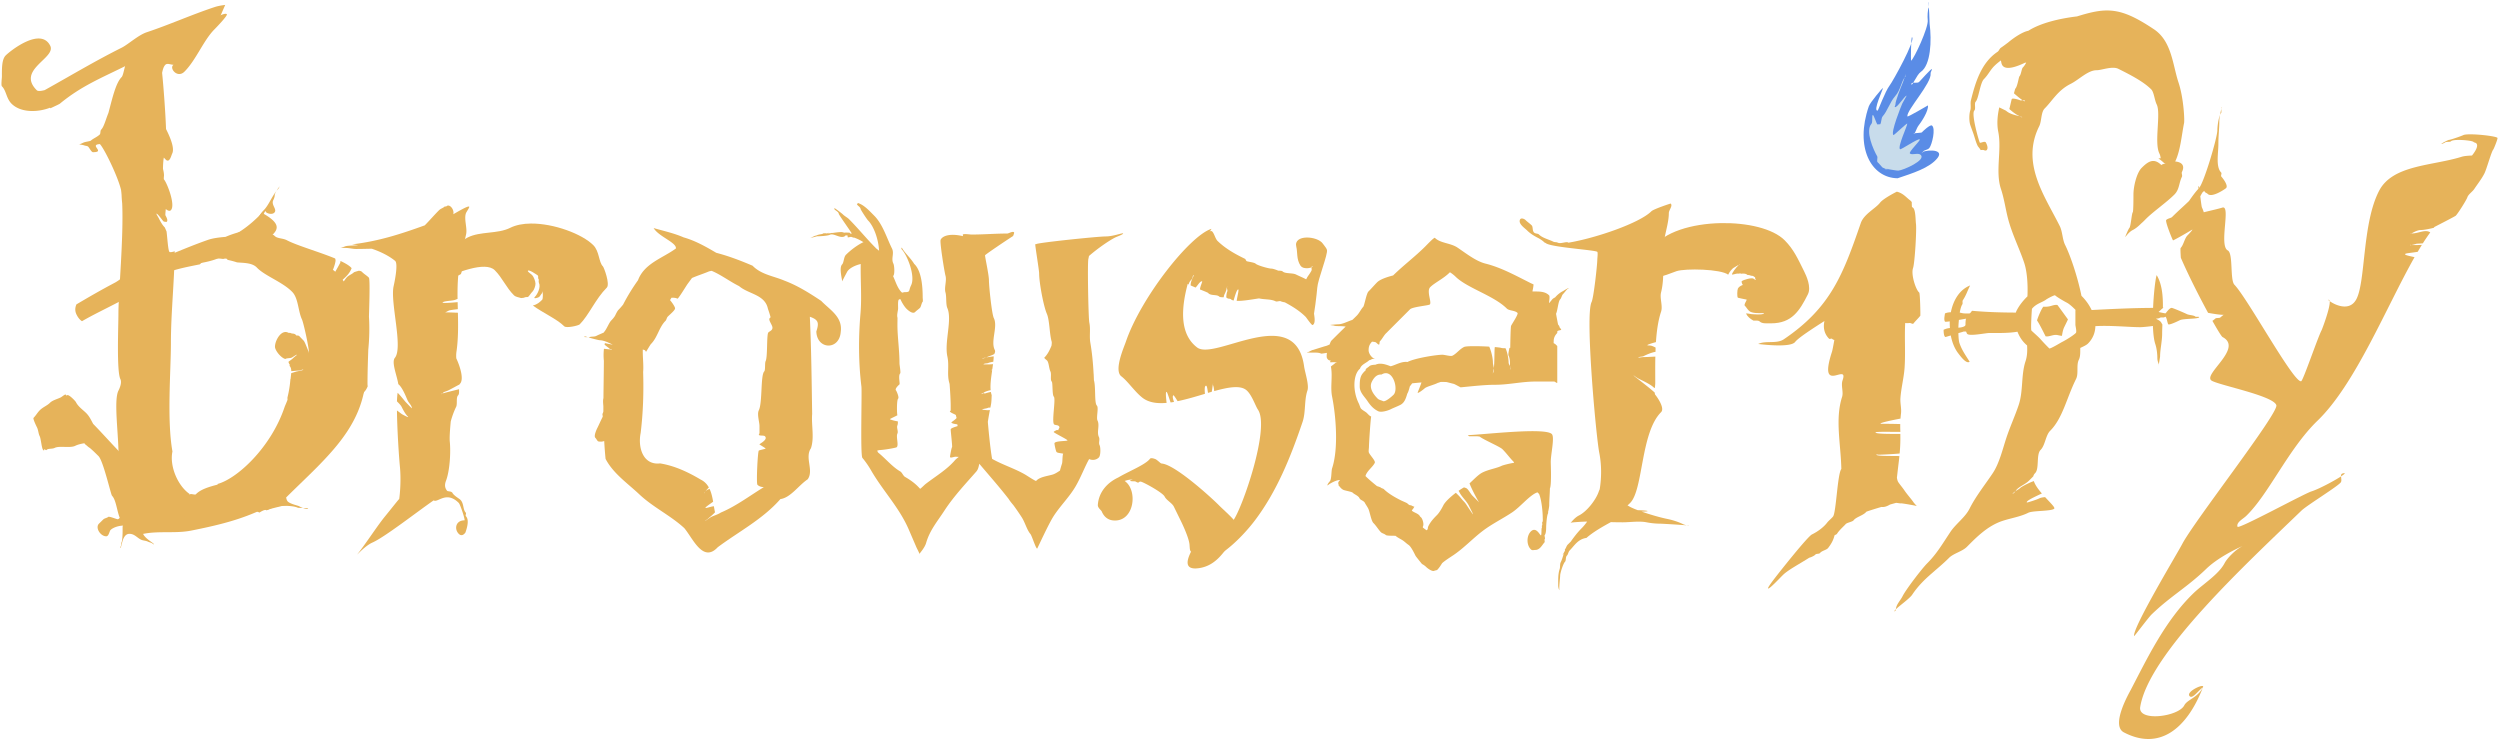 <?xml version="1.0" encoding="UTF-8"?> <svg xmlns="http://www.w3.org/2000/svg" width="2500" height="742" viewBox="0 0 512 152" preserveAspectRatio="xMinYMin meet"><g fill-rule="evenodd" stroke="#FFF" stroke-opacity="0"><path d="M108.736 45.793c-1.576.014-3.048.29-4.214.874-2.613 1.306-6.1.672-8.709 1.976-2.511 1.256-3.787 2.972-5.823 4.354.237-.721.477-1.426.717-2.133-.27.32-.527.65-.822.944-.286.287-.424.762-.472 1.33-.047.566-.019 1.215.018 1.87.037.656.085 1.32.052 1.871-.024.414-.158.683-.297.944 4.414-2.097 10.27-4.365 12.17-2.465 1.578 1.577 2.287 3.493 3.952 5.158.263.263.851.381 1.434.542.334 0 .644-.06.875-.174.14-.07.484.022.594-.088.36-.36.49-.683.892-1.084.3-.3.594-1.12.594-1.591 0-.493-.359-1.444-.699-1.784-.119-.119-.874-.668-.874-.787 0-.589 2.015.844 2.063.892.132.132-.027.55.105.682.192.192-.032.53.105.804.457.915-.352 2.415-.804 2.868-.541.541.68.212.891 0 .204-.204.412-.621.595-.804.014-.015-.012-.28 0-.28.178 0 .172 1.506 0 1.679-.54.54-1.048.995-1.924 1.189 2.05 1.515 4.941 2.772 6.435 4.266.424.425 2.9-.137 3.165-.402 1.882-1.882 3.245-5.22 5.544-7.519.711-.712-.573-4.14-.787-4.354-.882-.882-.705-3.083-1.976-4.354-2.286-2.286-8.073-4.468-12.8-4.424z" fill="#E6B35A"></path><path d="M91.687 42.12a.614.614 0 0 0-.28.176c-.05.049-.248-.05-.297 0-.305.304-.826.423-1.19.786-1.002 1.003-1.879 2.035-2.902 3.078-4.873 1.758-9.416 3.254-14.916 3.9.412.04.836.1 1.259.174-.88.084-2.286.042-2.728.263a6.898 6.898 0 0 1-.927.28c.233-.023 1.004.017 1.12.017.695 0 1.428.21 2.08.21.978 0 2.136-.03 3.253-.053 1.842.617 3.556 1.485 4.773 2.483.698.572-.138 4.492-.297 5.194-.737 3.25 1.98 12.575.262 14.67-.751.918.412 3.572.7 5.404.89.678 1.69 2.892 1.94 3.392.234.467.84 1.033.84 1.54 0 .068-1.137-1.138-1.259-1.26-.174-.174-1.047-1.318-1.66-1.906-.073.422-.119 1.03-.14 1.749.371.384.775.764.96 1.136.373.745.76 1.459 1.26 1.959.428.428-.877-.299-1.12-.42-.151-.076-.603-.45-1.1-.804.037 4.045.428 9.709.594 11.384.347 3.505-.134 6.832-.14 6.767-.009-.086-1.69 2.068-2.833 3.462-1.689 2.06-3.71 5.271-5.788 7.921.898-.892 2.041-1.988 3.148-2.483 2.546-1.138 8.815-6.048 12.537-8.638.824.593 2.567-2.05 5.141.525.331.33 1.376 3.567 1.172 3.567-1.813 0-2.143 1.791-1.172 2.763.496.496.98.265 1.364-.263.398-1.133.793-2.652.088-3.357-.117-.117.116-.583 0-.7-.631-.63-.363-1.9-1.12-2.657-.26-.26-1.378-.859-1.66-1.47-.02-.019-.051-.032-.07-.052-.207-.206-.65-.178-.962-.28-.232-.304-.713-.884-.263-2.063.788-2.061 1.005-5.826.787-8.026-.073-.74.018-2.317.193-4.127.001-.005-.002-.012 0-.017.279-1.071.717-2.223 1.101-2.99.3-.598-.05-1.91.402-2.361.243-.242.212-.757.193-1.26-1.296.332-2.825.698-3.41.875.07-.067.147-.147.192-.192.158-.158.696-.278.98-.42.938-.47 1.792-.968 2.325-1.224a.524.524 0 0 1 .105-.157c.838-.838.094-3.406-.752-5.211a6.252 6.252 0 0 1 .035-1.347c.386-2.619.36-5.305.297-7.99-.14-.008-.296-.018-.472-.018-.075 0-1.737-.088-2.15-.035.108-.045.416-.217.751-.385.196-.098 1.096-.207 1.854-.297-.012-.48-.026-.955-.035-1.434-1.312.11-3.287.262-3.078.052.336-.335 2.17-.315 2.658-.56.056-.027.208-.087.402-.157-.02-1.599.002-3.193.14-4.773.165-.101.373-.213.542-.315.113-.274.21-.548.193-.962-.022-.552-.126-1.205-.228-1.854-.1-.648-.201-1.302-.21-1.87-.008-.57.093-1.05.35-1.364.265-.323.48-.67.717-1.015.082-.352.165-.715.245-1.066.291-1.285-.483-3.153-.017-4.372.074-.195.682-1.076.664-1.259-.006-.065-.072-.084-.175-.07-.513.07-2.057.981-3.095 1.574.228-.824-.534-1.92-1.171-1.766zm-1.085 38.506c-.11.1-.21.168-.21.07 0-.013.087-.032.21-.07z" fill="#E6B35A"></path><path d="M46.135 1.01c-.759.094-1.51.218-2.221.455-4.804 1.601-9.229 3.6-13.85 5.14-1.751.585-3.792 2.492-5.14 3.166-5.585 2.792-10.568 5.801-15.773 8.69-.716.181-1.37.274-1.626.018-4.21-4.21 4.029-6.578 2.763-9.11-1.965-3.93-8.236 1.1-9.11 1.976-.832.83-.788 2.71-.788 4.354 0 .31-.197 1.778 0 1.976.922.922.878 2.468 1.976 3.567 1.915 1.915 5.451 1.775 7.887.822.023.046.046.076.07.122 1.05-.486 1.837-.86 1.94-.944 4.496-3.704 8.536-5.265 13.85-7.921 1.39-.695 7.306-4.44 8.708-5.141 1.87-.936 4.718-1.438 7.52-1.976.526-.528 1.208-.849 1.993-1.014a311.929 311.929 0 0 1 1.8-4.18zm7.536 42.597c-2.726 2.88-5.67 4.823-7.781 5.333.056.034.118.057.175.088-1.848.446-3.582.942-4.53 1.888-.182.183-.932-.12-1.17 0-4.873 2.436-11.66 1.763-15.04 5.141-2.082 2.083 13.692-1.976 13.85-1.976 1.36 0 4.323-.587 5.526-1.189.586-.293 2.11 0 2.78 0 4.421 0 6.917 1.491 11.069 3.567 1.273.637 1.643 2.028 2.378 2.763 1.455 1.455 3.203 2.838 4.354 5.141.343.686-.165 3.403.402 3.97 3.58 3.58-3.174 20.573-5.543 22.942-2.757 2.757-5.875 5.472-8.306 7.904-1.077 1.077-2.815 1.24-3.952 2.378-.58.58-2.246.336-3.182.804-3.147 1.573-6.233 1.534-9.495 3.165-.882.44-2.654.598-4.704.682l-4.197-.91c-1.27.803.986-.675-.49.21-.424.255-.958.892-1.573.892-.279 0-1.89-.698-2.081-.507-.194.194-.766.277-.997.507l-.892.875c-.818.819.306 2.588 1.487 2.588.545 0 .65-1.052.891-1.294.538-.537 1.725-.892 2.571-.892.023 0-.105.15-.105.192v.997c0 .39-.04 1.864-.192 2.168-.135.269-.062.63-.193.892-.046.093-.209.297-.105.297.378 0 .313-2.867 1.889-2.867 1.023 0 1.522.77 2.36 1.189.418.209.987.196 1.4.402.252.126.534.17.786.297.081.04.49.324.49.297 0-.304-1.715-1.08-2.238-2.168 3.18-.665 6.66-.041 9.862-.682 5.295-1.059 10.185-2.19 15.16-4.634.02.194.071.35.176.455.123.124 1.136-.42 1.276-.49 1.071-.535 4.19-.528 5.246 0 .027.014.538.016 1.032.035-.36-.133-.687-.285-.735-.332-.133-.133-1.833-.452-2.378-.997-.16-.16-.271-.455-.332-.822 9.683-9.606 18.874-16.492 15.773-32-.835-4.173-1.602-8.706-3.97-12.257-3.924-5.887-11.774-4.691-14.461-6.96-.525-.115-1.084-.194-1.294-.49-.017 0-.087.004-.087 0 0-.007.042-.038.052-.052a.476.476 0 0 1-.052-.227c0-1.846 5.282-2.933-.91-6.313zm8.394 60.45c.432.161.917.29 1.049.158.095-.096-.472-.135-1.05-.158z" fill="#E6B35A"></path><path d="M46.24 2.829c-.658-.032-2.237.927-2.85.927-2.188 0-15.806 6.852-17.067 8.113-.697.697-.965 3.483-1.4 3.917-1.217 1.218-1.915 4.383-2.71 7.345-.55 1.34-.91 2.85-1.486 3.427-.206.206-.108.808-.28.98-.518.518-1.441.88-1.818 1.258-.138.138-1.188.244-1.54.42a9.35 9.35 0 0 1-.891.384c.243-.021.99.155 1.032.175.227.114.651.092.84.28.255.256.658 1.12.978 1.12 2.662 0-.923-1.512 1.417-1.662.892.922 3.65 6.562 4.319 9.338.004.03.013.056.017.087.044.297.072.645.105.98.022.629.069 1.206.123 1.73.32 6.924-.77 18.497-.77 22.558 0 2.726-.39 11.863.402 13.447.358.715-.139 1.852-.402 2.378-1.39 2.782 1.176 15.08-.647 17.626.348.503.607 1.079 1.032 1.504.182.182 1.637 5.574 2.413 8.481 3.415-.032 6.877.024 8.778-.927 2-1 4.36-1.62 6.155-2.518.386-.193 2.095-1.017 3.025-1.329-1.281-.188-4.219-1.189-4.424-1.189-.558 0-1.212-.154-1.906-.402.071-.016.14-.036.21-.052-2.407-1.613-4.208-5.651-3.567-8.744-1.158-6.443-.315-16.517-.315-22.207 0-6.066.693-12.405.787-18.798-.484.144-.96.247-1.084.122-.279-.279-.413-2.698-.594-4.179-.206-.467-.347-.819-.385-.857-.542-.542-.943-1.327-1.26-1.958-.035-.071-.528-.84-.419-.84.261 0 1.179 1.319 1.399 1.54.05.05.106.08.175.104h.017c.275.036.486.057.507.035.382-.382-.28-1.275-.28-1.399 0-.318.043-.75.088-1.224.407.333.787.49 1.032.245 1.042-1.042-.841-5.737-1.4-6.295-.084-.085 0-.707 0-.84 0-.419-.091-.88-.209-1.346.012-.84.057-1.644.175-2.308.223.239.444.502.594.577.657.328.936-1.032 1.12-1.399.504-1.01-.27-3.06-1.26-5.019-.144-3.903-.559-9.118-.804-11.506v-.017c.127-.617.284-1.263.665-1.644.395-.395 1.119 0 1.678 0-.987.628.763 2.875 2.239 1.4 2.368-2.37 3.904-6.423 6.155-8.674.237-.237 2.76-2.836 2.518-3.078a.348.348 0 0 0-.227-.087zm-1.224 100.04c.356.052.612.042.612-.07 0-.107-.251-.052-.612.07zM16.198 29.6c-.047.004-.087.014-.087.035 0 .002.07-.028.087-.035z" fill="#E6B35A"></path><path d="M13.383 80.818c-.21.043-.775.51-.91.577-.726.363-1.704.585-2.238 1.12-.604.603-1.415.855-2.098 1.538-.466.466-.793 1.072-1.26 1.539-.177.177.555 1.668.7 1.958.28.558.277 1.252.56 1.819.261.523.39 2.489.7 2.798.292.292.14-.002.28-.14.066-.067.259.3.419.14.346-.347 1.134-.148 1.678-.42.96-.48 3.165.096 4.197-.42.497-.248 1.163-.414 1.854-.524.044.041.078.08.122.122l-.017.035c.102.073.198.153.297.227.268.241.533.465.682.542.003.003.014-.002.017 0 .588.497 1.15 1.045 1.819 1.714.971.972 2.525 7.876 2.763 8.114 1.002 1.002 1.075 4.24 1.976 5.14.516.517.75 1.153 1.189 1.592.546.546 1.513.726 1.976 1.19.585.584 3.7-3.108 4.161-3.568.2-.2.47-.904.595-.98.305-.182.82-.084.98-.402.039-.08-.039-.128-.158-.157l-4.984-5.193c-.94 0-1.881-4.26-2.763-5.141-2.665-2.666-4.579-4.887-6.837-7.205-.41-.74-.744-1.531-1.434-2.22-.648-.649-1.625-1.292-2.098-2.239-.109-.218-1.342-1.523-1.749-1.434a.136.136 0 0 0-.07.035c-.025.026-.045.06-.07.088a3.18 3.18 0 0 0-.21-.228.079.079 0 0 0-.07-.017z" fill="#E6B35A"></path><path d="M57.308 38.151c-.099.139-.391.486-.437.577-.059.119-.146.253-.227.385.106-.129.215-.267.332-.385.103-.102.246-.41.332-.577zm-.664.962c-1.015 1.23-1.592 2.92-2.64 3.97-.802.801-1.435 1.906-.98 2.378l.682-.49c-.177-.354.123-.752.297-1.102.107-.212.403-.832.403-.594 0 .379 1.27.81 1.783.297.68-.679-.71-1.57-.21-2.57.13-.26.298-.683.298-.98 0-.285.184-.61.367-.909zm-6.295 8.149a19.09 19.09 0 0 0-4.144 1.259c-1.262.117-2.52.236-3.69.647-4.804 1.686-9.229 3.781-13.85 5.403-1.751.615-3.792 2.63-5.14 3.34-2.737 1.441-5.324 2.934-7.869 4.441-.284.663-.347 1.352.035 2.116.33.66.704 1.071 1.102 1.33 2.443-1.412 4.993-2.603 7.92-4.145 1.39-.732 7.307-4.682 8.71-5.42 1.87-.986 4.717-1.514 7.518-2.082.832-.876 2.048-1.217 3.445-1.206.426.003.876.04 1.329.105.35-.088.635-.124.752 0 .06.064.12.14.192.192.625.136 1.257.294 1.889.507 1.433.128 3.126.068 4.074 1.067 1.625 1.71 5.328 2.97 7.274 5.018 1.23 1.294 1.171 3.937 1.959 5.596.323.68 1.515 6.051 1.434 6.96a1.21 1.21 0 0 0-.088-.42c-.255-.539-.732-1.908-.996-2.186l-.892-.927c-.158-.166-.467-.105-.665-.157v-.018a.22.22 0 0 0-.052-.087c-.33-.348-.704-.185-1.05-.367-.147-.078-.348.004-.489-.07-1.422-.749-2.728 1.582-2.728 2.868 0 .743 1.203 2.285 2.134 2.518.197-.198 1.012-.148 1.276-.28.363-.182.838-.595 1.102-.595.063 0-.517.412-.892.787-.17.171-.534.398-.857.665.054.203.114.404.245.542.05.052-.05.262 0 .315.246.259.326.635.332 1.049.494-.012 1.05-.105 1.364-.105.516 0 1.084-.311 1.084-.193 0 .14-1.275.332-1.486.403-.34.113-.664.207-.98.314-.029.402-.093.813-.122 1.19-.011 0-.024-.002-.035 0a22.324 22.324 0 0 1-.612 3.811c.005.152.009.304.018.455-.174.473-.372.921-.56 1.364-2.784 8.415-9.833 14.872-13.85 15.895.057.036.119.055.176.088-1.848.47-3.582.996-4.53 1.993-.182.193-.932-.126-1.17 0-4.873 2.566-11.66 1.863-15.039 5.42-2.083 2.194 13.69-2.08 13.85-2.08 1.36 0 4.322-.626 5.525-1.26.586-.308 2.11 0 2.78 0 2.83 0 4.874.644 7.065 1.68.507-.323.925-.525 1.154-.525.384 0 3.632-.942 4.983-1.137-.43-.146-.926-.458-.996-.839-1.673-.4-3.086-.822-3.9-1.679a.155.155 0 0 1-.035-.052 1.783 1.783 0 0 1-.332-.28c-.041-.043-.84.035-.84 0 0-.212 4.12-3.455 4.757-4.127 1.009-1.062 2.04-1.267 3.078-2.36 1.745-1.839 4.41-4.352 6.155-6.19.05.053 3.663-2.968 3.917-3.235.69-.728 1.423-1.272 2.133-1.802.002-.007.016-.01.017-.017.28-1.057 1.357-2.469 1.487-2.605.23-.243.417-.596.594-.997-.012-.155-.035-.4-.035-.472 0-2.437.085-4.75.158-7.03.223-2.215.282-4.565.14-6.767.031-1.39.271-7.704-.018-8.009-.42-.442-.979-.73-1.399-1.171-.15-.158-.383-.223-.664-.245-.49.14-.947.264-1.014.332-.363.363-.97.55-1.4.98-.32.32-.663.942-1.118 1.398-.44.44-.707.847-1.12 1.26-.006.005-.42.713-.42.559 0-.056.359-.498.42-.56.317-.316.27-1.108.56-1.399.87-.869 2.156-1.746 2.623-3.112a2.727 2.727 0 0 1-.105-.105c-.43-.454-1.22-.91-2.186-1.364 0 .151-.009.297-.052.385-.325.65-1.307 2.425-1.679 2.797-.1.1-.184.37-.262.63-.004.074-.018.159-.018.21 0 .057-.06.128-.122.192-.052.133-.099.227-.157.227-.11 0 .037-.105.157-.227.045-.116.094-.252.14-.402.021-.393.1-1.027.402-1.33.089-.088-.058-.442 0-.559.197-.394.72-1.917.56-2.238-.021-.041-.033-.108-.053-.175-.007-.003-.01-.015-.017-.017-3.256-1.35-7.812-2.645-9.863-3.725-.874-.46-1.972-.317-2.518-.892-1.097-1.155-4.544.678-5.91-1.066z" stroke-width="1.026" fill="#E6B35A"></path><path d="M133.899 46.72c1.012 1.738 4.717 2.954 4.564 4.179-2.684 1.98-6.466 3.029-7.764 6.505a39.901 39.901 0 0 0-3.06 5c-.311.385-.625.748-.927 1.05-.26.26-.533.855-.7 1.19-.162.323-.594.803-.787.996-.487.487-.98 1.871-1.486 2.378-.01.01-.037.083-.052.105-.46.21-.99.416-1.522.682-.488.244-1.014.06-1.486.297-.043.022-.106.016-.175 0 .227.104 2.172.595 2.343.595.485 0 1.128.2 1.766.472l.018.017c.019.02.133.074.28.123.215.098.406.194.612.297-.33-.054-.935-.172-1.61-.315-.021.1-.05.198-.07.297.336.335.803.61 1.085.892.025.025.402.032.402.088 0 .132-.27 0-.402 0-.164 0-.68-.054-1.206-.123a11.28 11.28 0 0 0-.018 2.466c-.012 2.538-.065 5.079-.087 7.624-.002.005.001.012 0 .017-.133.485-.065 1.068-.018 1.644v1.032c-.003.017.004.035 0 .052a1.763 1.763 0 0 1-.157.455c-.093.184.092.497 0 .682-.425.85-.738 1.58-1.084 2.273-.136.27-.77 1.625-.403 1.993.16.16.361.536.508.682.11.11.505.105.682.105.233 0 .436-.06.629-.122a74.99 74.99 0 0 0 .28 3.655c1.564 3.004 4.544 5.025 6.942 7.291 2.83 2.65 6.35 4.29 9.18 6.89 1.761 2.09 3.822 7.2 6.855 3.917 4.316-3.22 9.195-5.71 12.835-9.862 2.093-.287 3.719-2.806 5.595-4.057 1.305-1.85-.659-4.422.665-6.365.73-2.19.06-4.696.245-6.995-.099-6.647-.169-13.293-.472-19.934 1.827.625 1.89 1.297 1.329 3.007.114 3.762 4.726 3.92 5 .088.432-3.092-2.267-4.53-4.004-6.348-2.442-1.621-4.838-3.133-7.571-4.161-2.188-.926-4.73-1.226-6.488-3.043-2.44-1.042-4.877-1.976-7.431-2.64-2.17-1.274-4.28-2.477-6.698-3.165-1.975-.864-4.083-1.312-6.137-1.906zm11.873 8.76c1.918.793 3.72 2.186 5.63 3.13 1.93 1.66 5.31 1.697 5.91 4.652.206.572.392 1.146.543 1.73l-.175.176c-.37.37.56 1.399.56 1.958 0 .572-.55.69-.84.98-.388.388-.122 5-.56 5.875-.198.398-.021 1.84-.28 2.098-.782.783-.355 6.448-1.118 7.974-.397.794.14 2.424.14 3.217v1.4c0 .156-.163.397-.14.419.236.236 1.023.044 1.259.28.717.717-1.223 1.574-1.12 1.678.03.03 1.26.765 1.26.84 0 .07-1.299.319-1.4.42-.23.23-.54 6.734-.279 6.994.35.35.832.475 1.311.49-2.889 1.762-5.65 3.872-8.743 5.176-.02.014-.048.02-.07.035-.593.39-1.431.628-1.958.891-.292.146-1.115.805-1.294.805-.033 0 .46-.268.7-.507.13-.132.852-.68 1.363-1.242a23.29 23.29 0 0 1-.227-1.241c-.73.067-1.731.487-1.731.314 0-.168 1.03-.844 1.574-1.241-.159-.93-.359-1.848-.735-2.64-.285.127-.591.258-.84.506.167-.213.381-.467.595-.682l.105-.104c-.369-.666-.892-1.234-1.661-1.61-2.618-1.557-5.339-2.83-8.323-3.322-3.452.403-4.602-3.178-3.987-6.242.505-4.138.637-8.298.507-12.468.126-1.493-.117-3.108-.07-4.634.1.073.383.104.472.193.032.031.176.297.192.297.01 0 .885-1.48.997-1.591 1.362-1.362 1.66-3.426 2.973-4.74.24-.239.25-.651.49-.891.384-.385 1.486-1.296 1.486-1.679 0-.333-.63-1.231-1.032-1.696.096-.166.204-.322.297-.49.012.002.024 0 .035 0 .45 0 .809.003 1.19.193.153.076 1.633-2.354 1.975-2.868.11-.165.57-.772.997-1.364 1.16-.503 2.394-.885 3.515-1.364l.507-.105zM119.91 68.927c-.089-.006-.169.01-.228.07-.1.1.558.03.77.105-.165-.048-.37-.163-.542-.175zm24.585 31.738c-.04.057-.195.385-.28.385-.003 0 .112-.168.28-.385z" stroke-width=".908" fill="#E6B35A"></path><path d="M175.76 41.579c-.07.098-.142.183-.226.262.068.09.136.19.192.245.134.134.56.432.56.7 0 .153 1.296 2.135 1.538 2.377 1.183 1.183 2.146 3.897 2.256 6.208-.2-.175-.413-.34-.63-.507-.028-.033-.058-.076-.087-.105-1.794-1.794-3.637-4.056-5.456-5.875-.318-.319-.863-.584-1.259-.98-.203-.203-1.65-1.287-1.678-1.259-.33.33.839.653.839 1.12 0 .234 2.722 3.992 2.658 4.056-.176.176-.398-.118-.42-.14-.02-.02-.27-.033-.612-.035-.083-.017-.154-.028-.192 0-.106 0-.211.016-.332.018-.183-.06-.358-.123-.542-.123-.586 0-1.164.095-1.767.175-.18.007-.373.011-.542.018.066.006.127.026.193.035-.31.034-.621.052-.962.052-.034 0-.134.013-.192.018.015-.008.037-.01.052-.018.05-.025.116-.037.175-.052-.378.02-.72.037-.735.052-.035.036-.074.076-.122.105-.5.08-1.038.185-1.224.315-.184.038-.352.08-.472.14-.34.17-.84.422-.84.42 0-.032.689-.194 1.47-.403.572.02 2.174-.09 2.587-.297.816-.408 2.182.877 3.078.28a.954.954 0 0 0 .192-.193c.146.032.288.067.437.105a.588.588 0 0 0-.07.228c0 .233.467 0 .7 0 .153 0 .518.214.664.157.693.257 1.353.578 1.889.944-.046.022-.093.03-.14.053-.017-.007-.036-.011-.052-.018-.002.012.001.024 0 .035-1.128.568-2.424 1.533-3.393 2.5-.469.47-.417 1.607-.787 1.977-.658.659.002 3.037.018 3.48.132-.345.894-1.736.98-1.907.365-.731 1.544-1.363 2.814-1.66-.06 3.383.235 6.845-.052 10.176-.421 4.88-.404 10.062.192 14.899.142 1.148-.26 14.108.21 14.653.507.587 1.21 1.57 1.766 2.536 2.42 4.202 5.763 7.58 7.73 12.135l1.573 3.655c.061.141.556 1.075.612 1.329.153-.263 1.085-1.27 1.364-2.238.758-2.635 2.337-4.448 3.76-6.645 1.942-3 4.769-5.958 6.54-8.009.373-.432.47-1.01.594-1.574 1.997 2.37 4.097 4.733 6.05 7.257.003.003-.003.014 0 .018.221.342.526.727.857 1.119.012.014.023.02.035.035.606.82 1.189 1.67 1.749 2.535.682 1.053 1.058 2.587 1.783 3.428.301.348 1.094 2.99 1.382 2.99.04 0 2.313-5.023 3.375-6.663 1.392-2.15 3.259-3.936 4.546-6.172 1.102-1.915 1.895-4.079 2.728-5.508.634.297 1.435.225 1.993-.333.367-.366.383-2.032.14-2.518-.254-.507.125-1.15-.14-1.678-.483-.968.217-2.366-.28-3.358-.307-.615.293-2.645-.14-3.077-.534-.535-.19-3.807-.594-5.176a83.12 83.12 0 0 0-.052-1.242c.002-.054-.01-.108-.018-.157-.114-2.12-.31-4.226-.664-6.278-.235-1.36.079-2.787-.21-4.127-.193-.892-.41-12.307-.192-13.062.022-.078.07-.318.122-.594 1.789-1.554 4.095-3.15 5.42-3.813.289-.144 1.575-.592 1.575-.786 0-.231-1.993.594-3.55.594-1.67 0-13.96 1.282-14.252 1.574-.09.002-.169.008-.192.035-.081.094.787 5.275.787 5.963 0 1.873.89 6.671 1.574 8.253.59 1.369.521 4.085.996 5.736.048.166.004.489-.035.822-.406.98-.814 1.793-1.486 2.465-.055.056.526.526.56.56.396.396.396 1.63.7 2.238.276.554-.089 1.73.279 2.098.224.224.061 2.72.42 3.078.429.43-.407 4.782 0 5.596.17.339.886.093 1.119.56.15.298-.314.525-.14.699-.198-.01-.397-.024-.42 0-.04.04-.688.29-.56.42.266.265 2.798 1.501 2.798 1.678 0 .2-2.406.057-2.658.56-.055.11.272 1.67.42 1.818.23.23.755.21 1.364.35-.187.36-.125 1.67-.245 2.028-.138.416-.286.916-.42 1.434-.504.336-1.004.672-1.52.822-1.092.316-2.65.474-3.358 1.294-.09.105-1.922-1.11-2.238-1.294-2.16-1.25-4.586-1.988-6.68-3.165-.005-.002-.013.002-.018 0-.03-.028-.058-.043-.087-.07-.303-1.617-.664-5.057-.874-7.572.125-.807.264-1.612.42-2.413-.174.016-.41.035-.49.035-.05 0-.936-.112-1.12-.105-.04.03-.07.037-.07 0 0-.004.05.001.07 0 .042-.03.09-.07.123-.087.324-.162.752-.131 1.084-.297.135-.068.337-.04.507-.053.031-.151.055-.303.088-.454.145-.676.147-1.404.175-2.116a3.328 3.328 0 0 1-.158-.63 9.026 9.026 0 0 0-1.101.28c-.127.042-.324.002-.49-.017-.128.11-.297.24-.297.122 0-.133.13-.141.297-.122.032-.028.067-.067.087-.088.225-.224.982-.465 1.452-.542-.11-1.17.104-2.66.314-4.074-.045-.007-.178-.014-.174-.018.043-.043.107-.11.192-.157.055-.368.11-.74.157-1.084-.602.077-1.35.052-1.836.052-.028 0-.067-.026-.105-.035a.769.769 0 0 1 .105-.07c.255-.127.634-.063.892-.192.165-.083.588-.167.997-.245.047-.399.08-.774.087-1.101-.499.054-1.068.137-1.556.227-.418.175-.869.274-.822.227.066-.065.412-.151.822-.227.06-.025.118-.042.175-.07.444-.222 1.094-.372 1.504-.647.11-.254.25-.515.087-.84-.897-1.793.694-4.75-.192-6.522-.408-.816-.997-6.515-.997-7.729 0-1.17-.88-5.048-.787-5.14.345-.346 3.97-2.793 5.736-3.935.145-.341.261-.672.192-.752-.066-.076-.16-.096-.28-.088-.361.027-.897.333-1.102.333-2.394 0-4.87.21-7.326.21-.284 0-1.604-.21-1.784 0-.005.006.022.24.035.332-2.736-.652-4.245-.027-4.581.752-.205.474.785 6.609.996 7.344.297 1.031-.296 2.414 0 3.445.244.847.04 2.402.385 3.2 1.027 2.379-.641 6.926 0 9.897.425 1.968-.124 3.61.402 5.438.019.064.035.129.053.193.123 1.475.227 3.617.227 4.284v1.119c0 .144-.244.175-.14.28.312.312.813.434 1.19.682.047.205.104.41.157.612-.32.414-1.144.867-1.067.944.262.262.803.276 1.224.367.015.116.036.231.052.35-.534.165-1.416.429-1.416.682 0 .403.374 3.543.28 3.637-.137.136-.42 1.859-.42 1.958 0 .374.746 0 1.12 0 .136 0 .434.02.681.035-.294.222-.58.44-.804.7-1.68 1.944-3.922 3.245-6.015 4.861-.22.17-1.062 1.029-1.12.962-.83-.96-1.82-1.703-3.077-2.43-.392-.228-.588-.893-.98-1.12-1.655-.958-3.002-2.642-4.546-3.882a3.005 3.005 0 0 1-.175-.385c.15-.037.285-.066.437-.104.928-.026 3.426-.453 3.568-.595.448-.449-.19-2.138.14-2.798.223-.447-.224-1.23 0-1.678.067-.135.171-.84 0-.84-.28 0-1.41-.29-1.54-.42-.06-.061 1.722-.839 1.54-.839-.107 0-.187-3.031.14-3.357.266-.267-.333-1.592-.42-1.679-.35-.35.618-1.177.7-1.259.14-.14-.295-1.804.14-2.238.165-.166-.14-1.685-.14-2.099 0-2.697-.42-5.4-.42-7.833 0-.186.01-.855.017-1.452-.002-.005.002-.012 0-.017-.191-.534.122-1.527.122-1.889 0-.537-.075-1.603.14-1.818.076-.076.195-.102.333-.105.365.86.927 1.644 1.206 1.923.105.105 1.243 1.275 1.819.7.336-.336.695-.556.979-.84.234-.234.325-1.024.56-1.259.084-.084 0-.706 0-.839 0-2.358-.252-5.427-1.68-6.855-.013-.013-.038-.02-.052-.035-.006-.01-.01-.024-.017-.035-.702-1.152-1.81-2.12-2.396-3.095a1.687 1.687 0 0 0-.175-.245c-.025.135-.072.278-.017.333 1.16 1.16 2.895 5.54 1.958 7.414-.576 1.152-.035 1.399-1.399 1.399-.167 0-.36.199-.56 0-.828-.829-1.187-2.102-1.73-3.305.019-.017.034-.035.052-.052.307-.307.231-2.057 0-2.519-.504-1.008.241-2.036-.28-3.077-1.06-2.122-1.884-4.962-3.637-6.715-.808-.808-1.748-1.853-2.798-2.378-.062-.031-.33-.147-.524-.227zm-6.434 6.19c.205-.011.413-.024.682-.035-.099-.008-.205-.018-.297-.018-.147 0-.266.022-.385.053zm32.087 26.841a.126.126 0 0 1 .053 0c-.046.035-.07.075-.07.035 0-.016.004-.032.017-.035zm-13.08 38.872c-.017.034-.022.035 0 .035.016 0 .024-.001.018-.035-.001.002-.016-.001-.017 0z" stroke-width="1.076" fill="#E6B35A"></path><path d="M248.176 46.877c-4.367 1.311-14.48 14.088-17.556 23.17-.363 1.069-2.495 5.846-.91 7.046 1.342 1.017 2.804 3.237 4.372 4.424 1.272.964 2.986 1.183 4.896 1.015-.115-1.02-.24-2.256-.017-2.256.149 0 .479 1.148.839 2.168.231-.032.464-.064.7-.105-.206-.572-.37-1.135-.14-1.364.07-.07.474.556.874 1.207 1.847-.38 3.75-.95 5.596-1.504-.062-.827-.108-1.661.244-1.661.213 0 .305 1.029.385 1.469.254-.075.52-.156.77-.228.083-.4.239-1.66.244-1.66.093 0-.041.196 0 .279.154.308.206.775.263 1.241 2.802-.782 5.23-1.227 6.504-.262 1.165.882 1.918 3.283 2.449 4.057 2.55 3.723-3.26 20.33-5.054 22.697-.54.714-3.593 5.945-4.32 7.1.516-.237 1.59-.158 2.1-.507 2.35-1.61 4.902-4.281 6.627-6.558 4.485-5.921 7.315-12.901 9.792-20.214.684-2.02.31-4.405.997-6.435.378-1.118-.518-3.736-.682-4.931-1.81-13.119-18.252-1.11-21.91-3.882-5.147-3.899-2.152-12.737-.525-17.539.842-2.486 1.382-3.279 3.462-6.767zm.14 66.833c-.2.091-.33.218-.297.454a8.53 8.53 0 0 0 .297-.454z" stroke-width="1.113" fill="#E6B35A"></path><path d="M236.217 94.796a.302.302 0 0 0-.133.038c-1.589.775-2.889 2.789-4.478 3.564-.64.312 1.691.12 2.222.303.74.254 4.363 2.22 4.76 3.036.36.737 1.52 1.315 1.873 2.04l1.505 3.074c.425.872 1.514 3.238 1.69 4.56.066.5.04 1.12.2 1.446a.277.277 0 0 0 .136.138c-.728 1.48-1.656 3.843 1.569 3.399 3.874-.535 5.495-3.927 7.335-6.356.236-.311-.264-.597-.302-.626-.105-.08-.179-.185-.258-.298.726-.289 1.64-.703 1.382-1.232-.712-1.46-2.84-3.177-4.068-4.429-1.26-1.285-10.117-9.445-12.24-8.41-.286.14-.842-.253-1.193-.247z" stroke-width="1.113" fill="#E6B35A"></path><path d="M235.833 93.866c-.11.01-.2.036-.26.115-.912 1.204-4.234 2.51-6.43 3.794-.032.015-.06.037-.091.052-1.911.89-3.954 2.709-4.158 5.603-.043.598.697 1.097.791 1.325.482 1.16 1.333 1.786 2.438 1.864 4.271.302 5.03-6.221 2.263-8.092.824-.282 1.621-.412 2.029-.103.049.037.656.684.929.324.594-.784 5.663-1.802 5.93-2.154.181-.24-2.206-2.41-2.57-2.534-.06-.02-.541-.225-.87-.194zM248.123 47.332c-1.082-.1-4.193 4.508-4.773 5.473l-.385 2.85c-.965.506-1.794.264-2.658.28-.102.002 1.396 1.123 1.574 1.294.4.386.974.733 1.609 1.05.078-.356.283-.721.647-1.085.14-.14.185-.84.42-.84.09 0-.705 1.25-.648 2.116.328.152.67.295 1.014.438.444-.44.873-1.294 1.312-1.294.17 0-.37.973-.42 1.678.571.231 1.137.449 1.626.682l.035.018c.02.034.043.06.07.087.538.537 1.755.216 2.204.665.162.161.555.147.926.157.038-.226.082-.442.175-.63.205-.408.42-.878.42-1.259 0-.02.029-.064.052-.104-.007-.097.01-.175.088-.175.022 0-.039.091-.088.175.018.225.182.615.088.804-.117.234-.197.73-.21 1.241.082.025.16.072.21.123.165.165.587.062.752.227.124.124.31.207.542.262.276-.952.657-2.273.944-2.273.193 0-.14 1.218-.315 2.343 1.183.053 2.947-.266 4.582-.507 1.144.265 2.429.113 3.392.595.294.147.79-.147 1.084 0 .16.08.45.152.787.21h.018c1.603.858 3.06 1.767 4.284 2.99.093.093 1.22 1.76 1.416 1.661.785-.392.21-2.281.21-2.99 0-.621.11-1.342-.297-1.749a2.764 2.764 0 0 0-.7-.472c.022-.294.033-.555.123-.734.174-.35.8-2.522.787-2.536-.129-.128-.414-.099-.542-.227-.7-.7-1.893-1.095-2.99-1.644-.736-.368-2.232-.115-2.763-.647-.108-.108-.466-.136-.875-.14-.615-.253-1.144-.42-1.416-.42-.56 0-2.87-.667-3.2-.996-.295-.295-1.759-.43-1.871-.542-.106-.106-.182-.274-.263-.437-2.04-.989-4.008-2.077-5.665-3.673-.481-.463-.683-1.538-1.12-1.958a.317.317 0 0 0-.192-.087z" stroke-width="1.113" fill="#E6B35A"></path><path d="M264.327 58.794c-.022.328-.392.962-.064.983.327.021-.02-1.3.064-.983.275 1.05.088 1.565.252 2.188.105.401.813.645.918 1.046.063.24.81.34.95.556.43.66 2.036 1.625 2.217 2.316.042.158.187.554.27.412.26-.446.842-5.343.908-6.355.111-1.7 2.218-6.885 1.987-7.764-.104-.398-.5-.766-.807-1.237-1.09-1.671-6.156-1.995-5.468.63.272 1.039-.006 2.512.837 3.804.674 1.034 2.797.36 2.456.16-.2-.116-.202.458-.143.682.064.244-.748 1.279-.889 1.52-.59 1.01-.95 2.268-1.143 2.393-.246.16-.698.612-.444.76l-1.901-1.11z" stroke-width="1.113" fill="#E6B35A"></path><path d="M293.916 48.713c-.278.029-1.481 1.307-1.94 1.766-2.106 2.105-4.467 3.86-6.593 5.946-1.252.318-2.675.804-3.27 1.398-.565.565-1.154 1.26-1.784 1.889-.432.432-.832 2.913-1.084 3.165-.39.39-.814 1.286-1.294 1.766-.275.275-.587.574-.874.857-.07.026-.14.064-.21.087-.864.288-1.868.84-2.728.84-.162 0-1.609.118-1.609.14 0 .055.674.092.77.14.312.155 1.5.048 2.36.192a297.68 297.68 0 0 0-2.937 2.903c-.081.08-.222.402-.35.769-.404.183-.754.332-.892.332 0 0-2.378.735-2.448.77a.262.262 0 0 1-.14.017c-.312.126-.56.263-.84.402-.085.043-.279-.026-.279.07 0 .094 1.247.07 1.399.07.494 0 1.056.003 1.469.21.04.02.587-.062 1.189-.157-.064.352-.09.885 0 1.066.197.395.479.516.787.507a1.765 1.765 0 0 0-.14.245c.004.03-.005.058 0 .088.096.06.574 0 .682 0h.56c.046 0 .14-.047.14 0 0 .053-.18.038-.21.07-.274.273-.66.532-1.015.821.397 1.984-.15 4.178.245 6.156.813 4.066 1.325 10.73 0 14.706-.17.508-.092 2.277-.455 2.64-.009.01-.636.692-.454.874.396-.428 2.06-1.267 2.553-1.084-.308.222-.486.514-.315.857.021.042-.032.178 0 .21.314.313.487.663.98.91.288.143 1.711.382 1.888.559.346.346.828.479 1.259.909.083.084.196.336.28.42.253.253.793.397.979.77.158.316.474.737.7 1.188.312.625.587 2.476 1.048 2.938.59.59 1.068 1.418 1.54 1.888.246.247.745.326.978.56.189.188 1.206.156 2.011.175.372.342 1.097.684 1.487.944.418.279.758.64 1.189.927.523.349 1.164 1.7 1.434 2.238.062.124 1.308 1.668 1.329 1.679.315.158.64.394.891.647.223.223 1.186.954 1.627.734.163-.082.494-.092.594-.192.382-.382.698-.876.997-1.364.578-.527 1.568-1.15 2.256-1.609 2.202-1.468 4.085-3.519 6.155-5.07 1.865-1.4 3.985-2.43 5.928-3.725 1.649-1.1 3.314-3.205 4.843-3.97.097-.048.22-.09.35-.14.132.114.247.24.35.367.527 1.293.734 3.742.734 4.862 0 .25.062.707-.07.839-.128.128.059.571-.07.7-.105.104.035.454-.07.559-.082.082-.012 1.342-.14 1.469-.173.173-.957-1.91-2.098-.77-.868.869-.916 2.721 0 3.638.295.295.55.14.91.14.992 0 1.459-1.11 1.888-1.54.128-.127-.058-.57.07-.699.14-.14-.14-.7 0-.839.24-.24.28-1.123.28-1.539 0-.535.14-2.377.35-2.798.07-.14.063-.307.052-.49.003.002.014 0 .017 0 .034 0 .21-1.042.21-1.188 0-1.121.115-2.326.14-3.515.362-.702.175-4.945.175-5.42 0-1.65.84-5.089.21-5.719-1.396-1.396-13.993.13-17.207.227.06.053.153.135.263.228h1.573c.097 0 .314.02.595.07l.017.017c.947.705 4.118 2.037 4.652 2.57.846.846 1.491 1.772 2.238 2.519a.63.63 0 0 1 .14.227c-.013.009-.02.026-.035.035-1.016.158-2.293.508-2.5.612-1.01.504-2.645.728-3.953 1.381-.857.429-1.793 1.462-2.64 2.221.604 1.575 1.941 3.917 1.993 3.917.008 0-.716-.716-1.399-1.399-.376-.376-.841-1.33-1.259-1.539a3.576 3.576 0 0 0-.472-.157c-.304.163-.68.404-1.101.7.063.103.156.26.175.297.507 1.015 1.41 1.7 1.958 2.798 1 2 1.29 2.494-.28.14-.288-.433-.431-.712-.84-1.12-.342-.342-.621-.761-.978-1.119l-.595-.594c-1.074.813-2.193 1.834-2.57 2.588-.314.627-.818 1.499-1.294 1.976-.718.717-1.307 1.353-1.766 2.273a1.377 1.377 0 0 0-.123.612c-.08.08-.167.164-.245.245-.252-.193-.496-.357-.752-.56-.01-.07-.035-.14.018-.245.24-.479-.096-1.546-.385-1.836-.042-.042-.199-.153-.245-.245-.285-.57-1.258-.75-1.643-1.136-.052-.052.312-.468.35-.542.031-.064.109-.213.157-.263-.102-.013-.602-.257-.647-.28-.079-.039-.213-.024-.298-.052-.282-.094-.4-.331-.647-.454-.38-.19-.8-.348-1.189-.543-1.156-.577-2.579-1.39-3.462-2.273-.13-.13-.474-.177-.594-.297-.09-.09-.441-.215-.822-.332-.957-.774-1.788-1.475-2.361-2.064.04-.105.104-.295.122-.332.476-.952 1.374-1.54 1.784-2.36.2-.402-.862-1.428-1.189-2.081-.126-.252 0-.902 0-1.19 0-.648.299-5.338.455-6.242-.28-.04-.676-.5-.857-.682-.333-.333-.795-.498-1.19-.892-.215-.216-.302-.711-.489-1.084-1.27-2.54-1.186-5.901.227-7.117.037-.076.092-.2.105-.227.346-.692 1.29-1.01 1.749-1.47.094-.093.385-.104.49-.209.194-.194 1-.07.979-.07-.732 0-1.539-1.05-1.539-1.818 0-.8.23-1.258.7-1.75.374.03.733.07.856.193.026.026.496.5.595.402.121-.12.046-.553.192-.699.379-.379.808-1.192 1.19-1.574l4.948-4.948c.522-.523 3.837-.777 4.057-.997.448-.448-.73-2.733.087-3.55.895-.895 2.73-1.75 3.952-2.973.024-.023.06-.048.088-.07.519.327.96.716 1.101.857 2.365 2.365 7.877 3.908 10.544 6.575.465.464 1.655.36 2.186.892.236.236-1.06 2.14-1.311 2.64-.083.166-.14 2.458-.175 4.512-.05.003-.106.013-.157.017-.139.635-.299 1.345-.175 1.592.31.619.28 1.383.28 2.098-.133-.227-.28-.459-.28-.7 0-.71-.274-2.23-.647-2.937-.352.016-.664.012-.857-.053-.197-.065-.69-.118-1.312-.174-.119.302-.043 2.841-.21 4.336.04.295.052.579-.052.787-.008.015-.304.467-.14.14.089-.177.148-.525.193-.927-.06-.436-.193-.896-.193-1.171 0-.966-.347-2.337-.752-3.253-2.07-.122-4.704-.157-5.158.07-.94.47-1.517 1.353-2.378 1.784-.368.184-1.561-.193-2.064-.193-1.208 0-5.653.695-7.152 1.487-1.195-.181-2.516.666-3.444.874-.7-.267-1.438-.537-2.169-.525a2.287 2.287 0 0 0-.944.21c-.549.019-1.037.093-1.259.315-.142.142-.514.374-.63.49a.799.799 0 0 0-.14.262l.053.052c-.451.395-.86.867-1.032 1.382-.204.614-.21 1.271-.21 1.976 0 1.22.977 2.05 1.592 2.972.613.92 1.222 1.59 2.168 2.064.663.331 2.077-.138 2.57-.385.603-.301 1.3-.554 1.977-.892.895-.448 1.169-1.427 1.433-2.308.31-.467.496-1.492.56-1.556.166-.166.29-.357.437-.56.898-.096 1.636-.16 1.906-.175-.32 1.012-.824 2.061-.77 2.116.13.13 1.277-.769 1.382-.874.426-.426 1.98-.742 2.763-1.172.125-.021.244-.052.35-.105.246-.123.615-.07.91-.07.18 0 .333.007.489.018h.017c.501.119 1.036.271 1.521.385.42.189.819.424 1.364.699 2.537-.25 5.033-.525 7.03-.525 2.846 0 5.48-.664 8.358-.664h3.742c.232 0 .665.459.665.227v-7.501c-.216-.216-.414-.417-.525-.472-.29-.145-.21-.08-.21-.49 0-.792.323-1.276.735-1.714V67.878c.057-.045.116-.093.175-.122.183-.092.521-.102.63-.21.063-.064-.35-.454-.35-.56 0-.17-.207-.416-.28-.49-.023-.022-.437-2.203-.42-2.238.317-.634.437-2.535.84-2.937.247-.248.332-.822.559-1.05.328-.328.589-.728.91-1.049.03-.03.28-.181.28-.21 0-.125-1.069.57-1.19.63-.611.306-1.174.78-1.609 1.294-.002.003-.015-.003-.017 0-.21.104-.397.222-.525.35-.015.015-.65.819-.682.787-.053-.054.227-1.347 0-1.574-.845-.845-2.034-.787-3.375-.787-.088 0 .149-.649.193-1.451-.216-.097-.437-.193-.647-.298-3.026-1.513-5.965-3.156-9.216-3.97-1.978-.494-4.084-2.186-5.735-3.287-1.41-.939-3.502-.878-4.599-1.976-.01-.01-.016-.02-.035-.017zm-4.18 55.1c.012 0 .036.005.036 0 0-.034-.013-.024-.035 0zm19.603-28.8c.044.075.088.157.122.227.004.007.001.071 0 .122.074.161.129.297 0 .297-.007 0-.001-.172 0-.297a1.511 1.511 0 0 1-.122-.35zm-25.513 1.433c1.793-.073 2.597 3.472 1.644 4.424-.303.304-1.68 1.539-2.168 1.294-.335-.167-.806-.229-1.084-.507-.772-.772-1.852-2.137-1.19-3.462.634-1.267 1.35-1.514 1.977-1.469.294-.176.565-.27.821-.28z" stroke-width="1.11" fill="#E6B35A"></path><path d="M342.248 41.701c-.03-.03-3.51 1.133-3.952 1.574-2.427 2.427-11.344 5.487-16.961 6.435-.018.003-.036-.003-.053 0-.325-.326-1.559.304-2.168 0-.316-.158-.619-.056-.892-.193-.963-.481-2.239-.752-2.973-1.486-.23-.23-.722-.128-.996-.402-.403-.403-.17-1.149-.49-1.469-.378-.378-.864-.69-1.276-1.102-.216-.215-.893-.505-1.102-.087-.43.862.94 1.727 1.486 2.273.563.563 1.356 1.072 2.186 1.487.465.232 1.013.627 1.277.891a.593.593 0 0 0 .262.14c.005.002.012 0 .017 0 .806.894 10.189 1.428 10.597 1.836.154.154 0 1.333 0 1.574 0 1.078-.748 7.862-1.172 8.708-1.364 2.73.94 27.69 1.574 30.864.464 2.32.505 4.961.088 7.484v.017a4.013 4.013 0 0 0-.193.455c-.55 1.653-2.41 4.073-4.057 4.896-.822.411-1.452 1.24-1.696 1.486.533-.117 2.677-.227 2.956-.227h.42c-.336.47-.688.915-1.085 1.312-.906.905-1.645 1.889-2.256 2.762-.189.196-.454.455-.612.612-.319.32-.35.736-.594.98-.043.043.018.21 0 .28v.017c-.308.543-.492.894-.49.892.08-.08.172-.192.262-.315-.2.568-.34 1.188-.647 1.801-.19.382-.073.97-.21 1.381-.35 1.05-.297 2.208-.297 3.375 0 .195.088.753.21.875.013.012.03.036.053.052-.143-.349.14-2.608.14-3.008 0-.497.615-2.416.979-2.78.274-.275.086-.96.402-1.276.283-.283.266-.756.594-1.085.934-.933 1.661-2.299 3.41-2.535 1.28-1.14 3.165-2.238 5.001-3.235.805.019 1.61.035 2.413.035 1.527 0 3.401-.3 4.897 0 .874.175 1.895.28 2.797.28.284 0 4.132.22 5.421.35a8.38 8.38 0 0 1-.664-.21c-1.019-.51-2.232-.894-3.358-1.12-1.301-.26-3.413-.86-5.193-1.486.567-.015 1.13-.029 1.206-.105.102-.102-1.492-.187-2.01-.192a16.777 16.777 0 0 1-1.417-.595c-.145-.072-.447-.252-.682-.384.2-.169.381-.347.542-.507 2.702-2.703 2.118-14.376 6.33-18.588.882-.882-1.041-3.42-1.189-3.568-.06-.06-.094-.225-.105-.437-1.106-1.044-4.336-3.43-4.336-3.515 0-.065.565.423 1.119.7 1.095.547 2.4 1.14 3.077 1.818a.872.872 0 0 0 .175.018c.03-.393.07-.816.07-.962 0-1.594-.023-3.485.018-5.438-.787.023-1.581.087-2.081.087-.693 0-1.4.149-1.4.14 0-.212.86-.22.98-.28.658-.328 1.69-.795 2.536-.926.01-.294.004-.58.017-.875l-.035-.017c-.484-.242-.804-.42-1.399-.42-.791 0 .45-.391 1.504-.682.152-2.247.454-4.44 1.05-6.225.394-1.185-.304-2.738 0-3.952.933-3.735.028-7.68.786-11.47.3-1.498.805-3.256.805-4.757 0-.673.86-1.5.384-1.976zm3.27 65.924c.242.066.455.114.455.07 0-.016-.197-.045-.455-.07zm-23.799-.525c-.04.012-.087.023-.087.035 0 .038.037.013.087-.035zm-2.238 13.797c.009.01.006.035.018.035.023 0 .009-.015-.018-.035z" fill="#E6B35A"></path><path d="M352.53 45.705c-5.88.113-11.805 1.806-14.024 5.176-.002.11-.014.235-.017.35l1.783.367c-.581-.116-1.312.044-1.8-.245-.086 2.383-.427 5.52-.176 5.771.447.446.892-.385 1.19-.385 1.047 0 2.864-.826 3.951-1.189 1.813-.604 9.113-.441 10.58.717.312-.595.729-1.221 1.294-1.504.194-.097.59-.397.874-.472.091-.075.162-.122.21-.122.066 0-.022.087-.088.087-.035 0-.081.024-.122.035-.507.418-1.526 1.797-1.364 1.959.055.054.854-.21 1.084-.21.092 0 .175.011.262.017.197-.049.38-.076.438-.017.008.009.012.022.017.035.113-.014.226-.035.367-.035.415 0 .735.048.98.28l.017.017c.064.004.127 0 .192 0 .136 0 .33.062.525.14.225.01.435.033.56.157.082.083.214.11.297.193.024.024-.035.109-.07.122.053.04.25.385.175.385-.112 0-.369-.176-.403-.21-.38-.38-2.253.295-2.36.402-.059.059-.11.118-.158.175.093.169.097.464.245.612l.053.052c-.478.158-.867.422-1.032.752-.133.267-.21 1.662 0 1.871.01.01 1.575.36 1.801.385-.03.13-.064.256-.122.315-.053.053-.414.776-.298.892.314.314.498.69.892 1.084.553.553 2.083.505 3.043.472.001.003.017.015.017.017 0 .439-2.49.193-2.57.193-.115 0-1.164-.247-1.084-.088.32.642.84 1.044 1.503 1.417.547-.014 1.068-.034 1.26.157.504.505 1.34.402 2.378.402 4.225 0 5.835-2.577 7.519-5.945.748-1.496-.32-3.803-.787-4.739-1.258-2.515-2.115-4.475-3.97-6.33-2.415-2.415-7.711-3.618-13.062-3.515zm-14.059 5.648c.002-.04.016-.082.018-.122l-.193-.035c.057.056.11.119.175.157zm-.175-.157c.063-.109.14-.21.21-.315.031-1.508-.098-2.577-.612-2.063-.295.295.402.397.402.804 0 .528-.373 1.201 0 1.574z" fill="#E6B35A"></path><path d="M388.552 39.27c-1.443.737-2.967 1.662-3.41 2.239-.925 1.206-3.315 2.337-3.952 4.179-3.626 10.494-6.133 17.299-15.772 23.816-1.476.998-3.747.21-5.246.962 1.41.17 6.677.746 7.571-.42.65-.846 3.636-2.775 5.998-4.284-.274 1.257-.108 2.567.962 3.637.099.1.496-.099.594 0 .135.135.29.212.473.245-.196 1.08-.368 2.054-.49 2.43-2.957 9.1 3.516 1.96 2.168 5.859-.363 1.051.242 2.406-.105 3.41-1.445 4.563-.252 9.553-.14 14.723-.803 1.048-1.059 8.91-1.696 9.74-.295.385-.886.83-1.241 1.294-.658.857-1.824 1.768-3.078 2.378-.891.434-6.435 7.42-7.571 8.9-.259.337-1.585 2.04-1.417 2.169.267.204 2.677-2.453 3.27-2.973 1.086-.95 3.259-2.118 5.159-3.322.565-.149 1.128-.477 1.259-.647.17-.222.774-.093.944-.315.374-.488 1.334-.606 1.661-1.032.554-.721 1.076-1.537 1.312-2.588.143-.089.319-.175.472-.262.47-.803 1.577-1.742 1.783-2.01.272-.354 1.39-.469 1.662-.823.526-.686 2.023-.995 2.588-1.73.04-.053 1.398-.492 3.112-.998.517.08 1.093-.094 1.749-.49.425-.12.833-.233 1.259-.349.406.035.79.134 1.014.105.204-.027 3.26.503 3.27.577.01.075-.626-.652-.682-.734-.528-.78-1.317-1.62-1.924-2.518-.373-.553-.845-1.084-1.224-1.644-.177-.262-.234-.59-.297-.927.106-.942.232-2.058.42-3.602.037-.308.058-.56.087-.84-1.738-.037-4.704.032-4.704-.28 0-.131.27 0 .403 0 .54 0 2.7-.09 4.354-.244.157-1.727.16-2.932.14-4.004-2.054-.01-5.089.02-5.089-.315 0-.186 2.979-.109 5.089-.105-.01-.528-.03-1.05-.018-1.609a137.718 137.718 0 0 0-3.69-.052c-1.381 0 1.563-.66 3.743-1.067.023-.333.06-.682.104-1.067.117-1.017-.19-2.07-.122-3.095.14-2.095.718-4.223.857-6.312.2-3.019-.036-6.051.122-9.11.262.045.543.045.892 0 .245-.033.657.296.804.104.426-.555.974-1.036 1.4-1.59.046-.061-.04-4.613-.228-4.757-.67-.515-1.729-3.66-1.259-5.019.351-1.016.76-7.795.595-9.058-.104-.788-.043-2.872-.63-3.322-.064-.05-.129-.068-.192-.105-.003-.002.003-.016 0-.017a12.257 12.257 0 0 1-.035-.98c-.003-.004.003-.013 0-.017a1.726 1.726 0 0 0-.367-.385c-.797-.61-1.278-1.286-2.414-1.679a1.832 1.832 0 0 0-.297-.07z" fill="#E6B35A"></path><path d="M388.724 36.52c-5.435-.08-8.8-6.332-5.892-14.745.281-.815 2.832-3.812 2.89-3.767.126.096-2.148 4.798-1.08 4.657.102-.013 1.552-3.971 2.43-5.117.716-.931 5.367-9.348 4.62-9.92-.246-.19-.26 4.858-.21 4.825.63-.427 3.614-6.845 3.415-8.352-.082-.628-.022-2.245.226-2.569.054-.07-.193-1.103-.146-1.11.191-.025.298 4.407.307 4.475.442 3.357.257 8.436-1.81 9.833-.851.576-1.84 3.17-1.926 2.511-.074-.562 1.282-.046 1.627-.496.238-.31 2.378-2.57 2.482-2.585.293-.038-.206.577-.168.87.26 1.978-4.935 7.525-4.766 8.81.032.244 4.216-2.276 4.22-2.248.15 1.143-1.335 3.364-1.986 4.212-.364.474-.85 2.125-.927 1.533-.01-.072 1.581-.111 1.664-.22.12-.156 1.71-1.68 2.073-1.401.798.612.017 3.878-.525 4.584-.31.403-1.082.436-1.314.738-.08.104-.224.444-.24.314-.079-.593 4.824-1.088 3.233.985-1.617 2.107-5.253 3.18-8.197 4.183z" fill="#5A8CE6"></path><path d="M386.882 34.667c-.267-.05-.852.115-.802-.152.051-.267 1.005.333.802.152-.182-.162-1.027-.165-1.208-.327-.342-.305-.646-.763-1.056-1.128-.2-.18.071-.943-.068-1.185-.772-1.347-2.498-5.187-1.176-6.67.295-.331.033-1.786.293-1.8.179-.01.75 1.793.904 1.929.02.019.574-.013.592-.034.248-.278.203-1.28.502-1.614.99-1.11 1.504-2.949 2.538-4.11 1.209-1.356 1.203-3.03 2.143-4.086.088-.098-.154-.387-.023-.395.094-.005-.48 1.565-.501 1.614-.417.97-1.56 3.898-1.528 4.448.012.22-.197.574-.164.604.424.377 2.004-2.295 2.443-2.32.045-.003-.814 1.445-.897 1.636-.21.488-2.412 5.908-1.809 6.445.101.09 2.825-2.568 2.838-2.342.026.45-2.024 4.754-1.483 5.237.188.168 3.733-2.295 4.046-2.016.22.196-2.352 2.589-2.014 2.89.45.4 1.654-.212 2.195.27 1.207 1.076-3.564 3.177-4.57 3.235-.336.02-1.692-.238-1.997-.281z" fill="#C8DCEB"></path><path d="M431.481 2.147c-1.775.022-3.658.486-6.033 1.224-.015.004-.037-.005-.052 0-3.463.42-7.342 1.316-9.897 2.938-1.047.178-2.772 1.254-4.11 2.378-.029.024-.058.045-.087.07-.333.236-.745.578-1.399 1.014-.318.212-.406.644-.7.84-3.371 2.247-4.556 6.334-5.455 9.932-.162.648.069 1.47-.14 2.098-.239.716-.255 2.173 0 2.938.218.654.485 1.316.7 1.958.304.914.46 1.622.839 2.378.05.102.702.84.56.84-.118 0 .537-.081.699 0 .167.083.427.131.56 0 .392-.393.044-1.17-.14-1.54-.218-.434-1.098.163-1.26 0-.115-.115-1.817-5.876-1.119-6.574.35-.35-.07-1.469.28-1.819.585-.584.91-3.848 1.679-4.616.853-.853 1.306-1.866 2.098-2.658.498-.498.948-.837 1.381-1.172.095.406.11.844.438 1.172.878.878 3.16-.049 4.529-.717.074-.002.154.002.227 0-.2.349-.408.705-.7.997-.26.26-.353 1.473-.699 1.818-.14.14-.388 2.067-.84 2.518-.047.048-.15.488-.28.945.42.378 1.241 1.081 1.785 1.434.238-.017.454-.007.454.14 0 .122-.19.032-.454-.14-.205.013-.427.049-.525 0-.203-.102-1.465-.494-1.679-.28l-.035.035c-.066.231-.302 1.287-.49 2.028.558.518 1.309 1.056 1.504 1.154.074.037.351.195.612.332.286.075.508.15.508.228 0 .027-.246-.09-.508-.228-.705-.183-2.001-.414-2.78-1.119l-.017-.017c-.326-.159-.704-.349-1.382-.682-.378 1.684-.527 3.398-.21 4.984.762 3.81-.647 8.13.56 11.75.622 1.868.915 3.94 1.399 5.876.805 3.22 2.358 6.234 3.357 9.233.602 1.805.774 4.45.665 6.872-.9.873-1.708 1.894-2.238 2.955-.06.118-.097.242-.14.367-2.989-.006-5.984-.099-8.97-.367l-.788.98c-.066 0-.145-.047-.192 0-.508.507-.46 3.3 0 3.759.507.507 3.796-.193 4.546-.193 1.8 0 3.9.061 5.736-.262.485 1.227 1.122 2.093 1.976 2.815.065 1.113.023 2.203-.315 3.218-.943 2.828-.454 6.119-1.399 8.953-.746 2.238-1.739 4.378-2.518 6.715-.74 2.218-1.437 5.233-2.798 7.274-1.542 2.313-3.478 4.718-4.756 7.274-.888 1.776-2.817 3.106-3.917 4.756-1.69 2.534-2.8 4.48-4.756 6.435-1.108 1.108-4.374 5.39-5.036 6.715-.464.928-1.32 1.724-1.382 2.693.765-.737 2.835-2.214 3.34-2.973 2.188-3.282 4.913-4.912 7.554-7.554.905-.904 2.708-1.309 3.637-2.238 1.864-1.863 4.183-4.285 7.275-5.316 1.756-.585 3.662-.852 5.316-1.678.934-.468 4.759-.283 5.315-.84.224-.224-.778-1.181-1.87-2.36-.465.034-.897.107-1.207.262-.631.315-2.485.872-2.518.84-.318-.319 1.874-1.291 3.06-1.854-.729-.843-1.385-1.73-1.644-2.536-1.093.366-2.567 1.204-2.675 1.312-.288.287-.699.506-1.084.769-.18.242-.406.49-.595.49-.066 0 .093-.094.14-.14.133-.133.297-.243.455-.35.11-.147.218-.323.244-.35.744-.744 1.77-1.07 2.519-1.818l.891-.892v-.018c.054-.231.177-.439.368-.63.902-.902.183-3.82 1.119-4.755.955-.956 1.02-2.979 1.958-3.917 2.586-2.586 3.369-6.737 5.316-10.632.55-1.098.01-2.817.56-3.917.347-.695.283-1.591.297-2.43.523-.248 1.224-.543 1.574-.892 1.03-1.03 1.49-2.273 1.52-3.568 3.003-.191 7.015.21 9.164.21.485 0 1.494-.097 2.623-.245.051 1.503.2 2.837.49 3.708.294.883.419 2.016.419 2.937 0 .463.232.986.297 1.242.039-.255.263-1.542.263-1.661 0-1.376.42-3.1.42-4.617 0-.606.026-1.243.052-1.888-.003-.005.002-.013 0-.018-.065-.114-.136-.218-.193-.332-.215-.43-.732-.644-1.136-.857.362-.045.69-.096.717-.122.178-.179.472-.14.839-.14.156 0 .397-.162.42-.14.288.288.382 1.362.56 1.539.215.216 2.026-.664 2.377-.84.694-.347 3.577-.219 3.917-.56.211-.21-.665-.104-.7-.139-.35-.352-1.288-.295-1.818-.56-.516-.258-2.857-1.259-3.077-1.259-.465 0-1.068.928-1.26 1.12-.033.034-.793-.145-1.433-.28.165-.156.387-.353.454-.42.173-.172.366-.32.56-.472-.043.002-.079-.002-.122 0 .024-2.433-.174-4.824-1.277-6.662-.24.674-.599 3.603-.734 6.714-4.15.016-8.36.22-12.59.438a10.198 10.198 0 0 0-2.081-2.903c-.859-4.187-2.36-8.443-3.34-10.405-.583-1.165-.529-2.736-1.12-3.916-3.107-6.216-7.98-12.857-4.196-20.425.517-1.033.342-2.86 1.119-3.637 1.588-1.588 2.695-3.725 5.316-5.036 1.725-.862 3.531-2.798 5.316-2.798 1.062 0 3.215-.91 4.476-.28 2.581 1.291 5.144 2.626 6.715 4.197.574.574.69 2.219 1.12 3.078.918 1.838-.557 7.84.559 10.072.145.29.225.62.262.962-.157.017-.31.025-.472.035.521.36.944.717 1.189.962.041.041.172.015.28 0-.048.023-.093.074-.14.104-.382.083-.676.203-.7.315-.609-.609-1.16-.856-1.678-.857-.866 0-1.635.673-2.379 1.417-1.016 1.017-1.678 3.774-1.678 5.456 0 .474 0 3.497-.14 3.637-.233.233-.391 2.909-.7 3.217-.19.19-.839 1.751-.839 1.819 0 .141.65-.955 1.539-1.4.61-.304 1.177-.799 1.731-1.346.461-.389.852-.816.927-.891 1.573-1.574 4.217-3.378 5.875-5.036 1.039-1.039.912-2.383 1.539-3.638.13-.26-.13-.718 0-.979.732-1.463-.234-2.062-1.381-2.15 1.067-2.187 1.321-5.386 1.8-7.782.169-.395-.037-5.149-1.118-8.394-1.202-3.605-1.368-8.465-5.036-10.911-4.181-2.787-6.835-3.884-9.758-3.847zm10.754 72.516a4.865 4.865 0 0 0-.017.157c.052 0 .042-.059.017-.157zm-53.858 50.133c-.176.17-.297.313-.297.385 0 .186.28-.093.28-.28 0-.037.015-.069.017-.105zM420.884 60.5c.057-.013.09-.016.105 0 .33.33 1.863 1.228 2.378 1.486.614.307 1.453 1.138 1.784 1.469.026.026 0 .257 0 .297v2.78c0 .259.323 1.443.087 1.68-.516.516-2.022 1.448-2.867 1.87-.202.101-2.415 1.45-2.57 1.294a40.113 40.113 0 0 1-1.872-1.976c-.318-.363-1.557-1.451-1.783-1.678-.177-.177.05-3.976.104-4.46.87-1.087 2.098-1.298 2.868-1.87.116-.116 1.37-.805 1.766-.892z" fill="#E6B35A"></path><path d="M403.59 58.47c-2.19.872-3.464 3.036-3.952 5.491-.41.02-.81.07-1.206.245-.113.777-.231 1.282 0 1.679.033.056.44.023.98-.053-.02.455.006.914.034 1.364-.43.048-.856.139-1.294.367 0 .582.072 1.47.42 1.47.014 0 .61-.185 1.049-.316.27 1.43.801 2.726 1.539 3.673.393.505 1.635 2.251 2.325 1.713-.795-1.295-1.535-2.251-2.08-3.794-.14-.398-.206-1.166-.228-2.064.335-.102.887-.258.892-.262.36-.271 2.658.36 2.658-.21 0-.358.14-1.304.14-1.469 0-.289-.367.21-.56.21-.245 0-1.382-.234-1.538 0-.29.436-.953.572-1.592.612.014-.53.058-1.061.105-1.591 1.045-.18 2.06-.367 2.326-.367.2 0 1.131.218 1.259 0 .197-.338-.265-.042-.14-.472.075-.258.28-.43.28-.717 0-.253-.272.227-.42.227h-2.098c-.34 0-.707-.105-1.032-.175.131-.745.308-1.353.525-1.679.138-.208-.034-.63.105-.839.703-1.056.961-1.995 1.503-3.043zM417.29 65.653c.111-.545 1.104-2.873 1.359-2.833.27.042.731.01 1.069-.047.596-.101 1.105-.395 1.744-.296.03.004 2.15 2.937 2.162 2.953.008.01-.622 1.306-.73 1.515-.29.564-.41 1.282-.496 1.834-.011.072-.846-.13-.968-.15-.877-.135-1.591.391-2.377.27-.032-.006-1.22-2.505-1.763-3.246zM455.035 21.924c-.02 0-.01.176 0 .385.044-.226.055-.385 0-.385zm0 .385c-.056.295-.172.733-.262 1.241.077-.184.17-.362.262-.454.042-.042.017-.456 0-.787zm-.262 1.241c-.347.832-.542 2.397-.542 3.113 0 1.54-2.724 10.676-3.725 11.82-.008-.052-.032-.35-.035-.35-.19 0-.119.297-.122.543-.644.678-1.359 1.678-1.924 2.5-1.08 1.044-2.216 2.025-3.48 3.288-.207.207-.88.285-1.188.594-.272.272 1.251 4.033 1.38 4.162.012.011.036.013.053.018 1.612-.812 3.894-2.21 3.9-2.204.09.091-.882 1.092-.98 1.19-.6.6-.812 1.983-1.398 2.57-.075.075-.03.987.035 2.01 1.555 3.592 3.777 7.958 5.578 11.28 1.394.265 2.831.453 3.2.402-.207.135-.681.54-.7.56-.137.136-.842.055-.979.192a6.791 6.791 0 0 1-.63.49c1.07 1.906 1.877 3.215 2.081 3.322 4.391 2.293-4.383 7.813-2.168 8.97 1.915 1 12.584 3.07 13.185 4.984.504 1.607-16.83 23.744-19.288 28.45-1.025 1.962-10.313 17.356-9.844 18.85.027.086 2.93-3.81 3.584-4.441 3.867-3.732 7.257-5.54 11.174-9.32 2.302-2.222 5.789-3.937 7.432-4.687-1.608.877-3.161 2.553-3.655 3.497-1.227 2.349-4.416 4.275-6.365 6.156-5.848 5.644-9.544 13.46-12.852 19.794-.392.75-4.164 7.291-1.417 8.726 7.084 3.7 12.78-.435 16.193-9.215-1.13 2.162-3.184 2.453-3.83 3.69-1.21 2.317-9.519 3.41-9.023.331 1.766-10.967 21.822-29.416 33.014-40.218 1.177-1.136 7.738-5.138 8.114-5.858.16-.305.036-.787.017-1.172-1.437.941-4.573 2.61-6.067 3.078-1.533.48-14.962 7.819-15.143 7.24-.285-.908 1.099-1.561 1.783-2.221 4.645-4.484 8.638-13.743 14.619-19.515 7.734-7.465 14.063-23.245 19.864-33.487-1.044-.245-2.14-.43-1.906-.664.159-.158 1.338-.22 2.553-.437.282-.48.577-.967.857-1.417-.418.016-.783.035-.892.035h-1.241c.407-.074 1.094-.28 1.101-.28.213 0 .738-.036 1.224-.07a39.5 39.5 0 0 1 1.522-2.238c-.995-.695-2.398.21-3.725.21a.502.502 0 0 1-.105-.017c-.115.055-.175.073-.175.017 0-.065.088-.039.175-.017.346-.166 1.14-.682 1.924-.682.448 0 1.655-.197 2.623-.455.046-.058.093-.118.14-.175 1.513-.773 4.246-2.183 4.371-2.308.453-.452 2.181-3.186 2.378-3.777.202-.604 1.034-1.13 1.4-1.679.708-1.063 1.543-2.108 2.098-3.217.458-.917 1.442-4.52 1.818-4.896.076-.076.975-2.243.84-2.378-.426-.426-6.106-1.005-6.995-.56-.43.215-2.667.98-2.938.98-.138 0-1.539.691-1.539.839 0 .067.685-.265.7-.28.274-.275 1.03-.051 1.259-.28.51-.51 4.28-.197 4.616.14.14.14.42.14.56.28.532.532-.26 1.745-.874 2.5-.798.045-1.575.087-2.134.263-5.996 1.88-14.1 1.614-16.892 6.96-3.47 6.645-2.742 18.535-4.651 22.19-1.421 2.72-4.546 1.101-5.473.419.178 1.149-1.515 5.683-1.661 5.963-.816 1.561-3.777 10.313-4.18 10.44-1.48.464-10.965-16.954-13.674-19.76-.95-.984-.21-6.428-1.364-7.03-1.865-.974.69-9.34-1.102-8.778-.908.285-2.32.587-3.812.962a7.418 7.418 0 0 0-.384-.997c-.065-.13-.204-1.217-.332-2.273.214-.42.416-.767.542-.892.09-.09.227-.154.314-.245-.004.093.01.185.07.245.165.165.43.237.595.402.866.866 3.595-1.024 3.76-1.189.554-.555-.84-2.238-.98-2.378-.132-.132.132-.655 0-.787-1.181-1.181-.594-3.92-.594-5.928 0-1.717.192-3.162.192-4.564 0-.452.064-.899.14-1.329zm22.47 38.138c-.032-.203-.131-.315-.297-.262-.037.011.104.12.297.262zm2.326 35.9c.795-.521 1.088-.837.262-.578-.235.074-.275.302-.262.577zm-28.293 43.226c.503-.964-3.366.768-2.798 1.696.567.928 1.87-1.129 2.798-1.696zm42.456-90.65c.057-.013.175.035.245.035-.162.03-.28.04-.28 0 0-.023.016-.03.035-.035zm-38.137 14.287c.02-.01.035-.011.035 0 0 .017-.03.026-.07.035.013-.008.025-.03.035-.035z" fill="#E6B35A"></path></g></svg> 